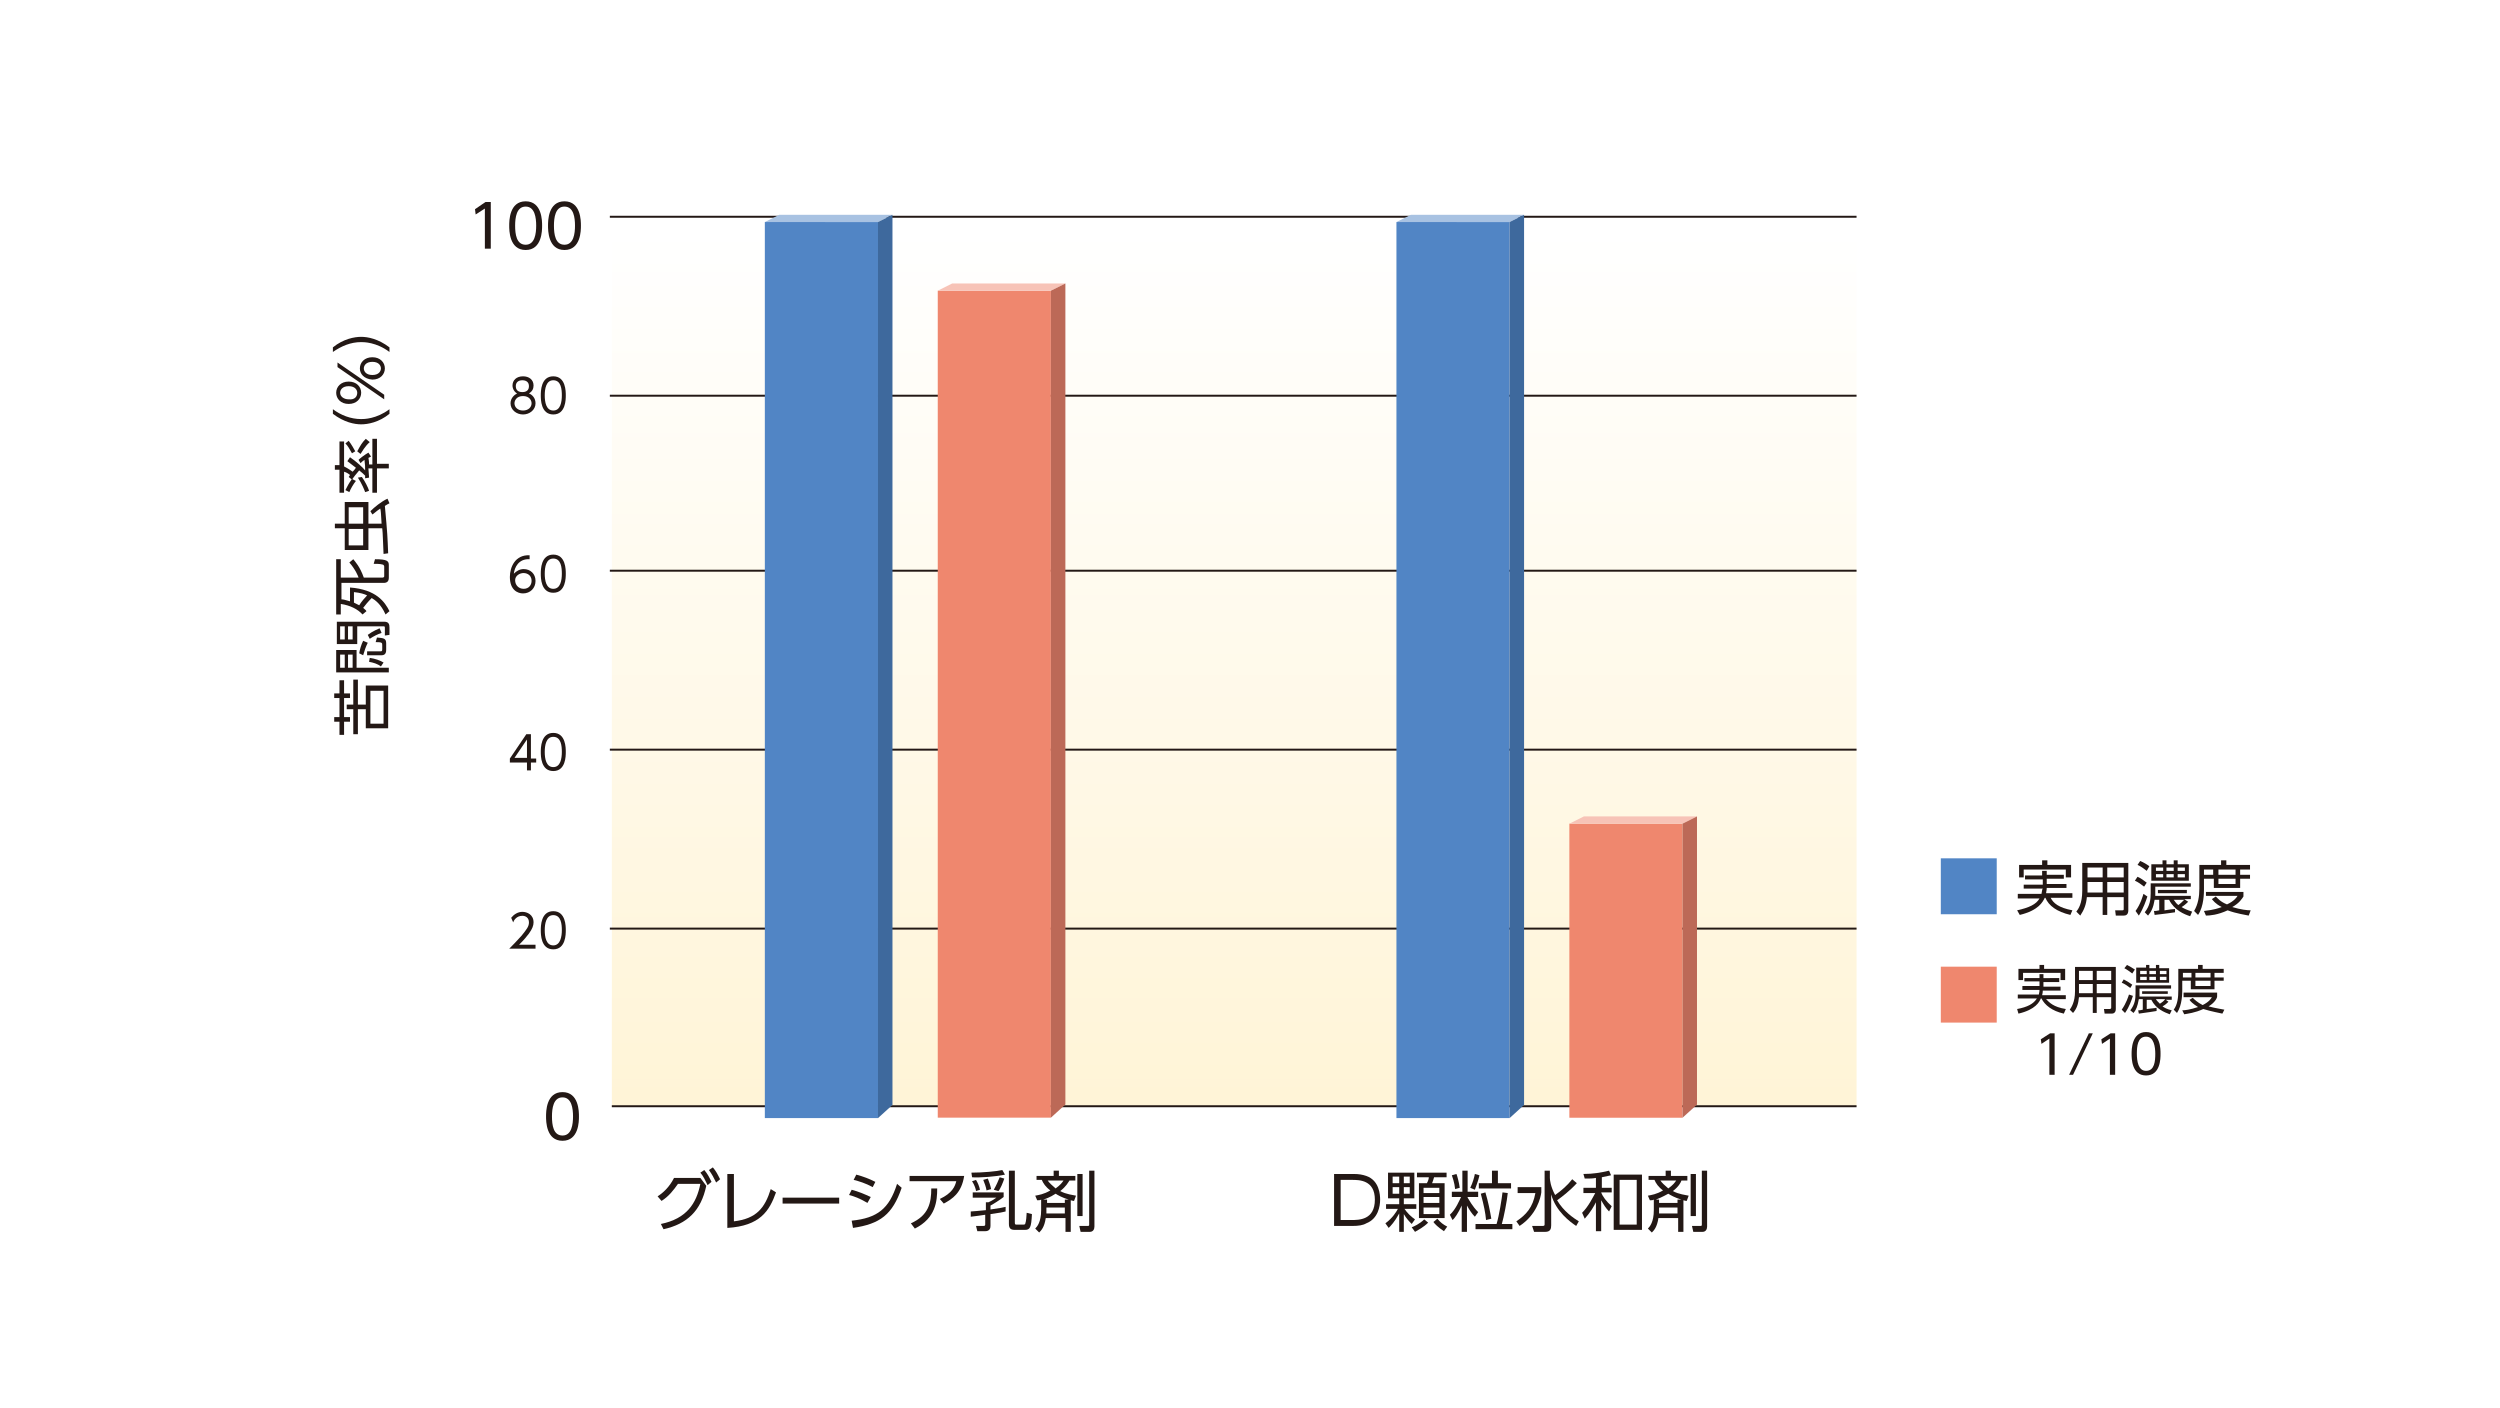 <?xml version="1.0" encoding="utf-8"?>
<!-- Generator: Adobe Illustrator 21.1.0, SVG Export Plug-In . SVG Version: 6.00 Build 0)  -->
<!DOCTYPE svg PUBLIC "-//W3C//DTD SVG 1.1//EN" "http://www.w3.org/Graphics/SVG/1.1/DTD/svg11.dtd">
<svg version="1.1" id="レイヤー_1" xmlns="http://www.w3.org/2000/svg" xmlns:xlink="http://www.w3.org/1999/xlink" x="0px"
	 y="0px" viewBox="0 0 380 214" style="enable-background:new 0 0 380 214;" xml:space="preserve">
<style type="text/css">
	.st0{fill:#FFFFFF;}
	.st1{fill:url(#長方形_360_1_);}
	.st2{enable-background:new    ;}
	.st3{fill:#231815;}
	.st4{fill:none;stroke:#231815;stroke-width:0.3;stroke-miterlimit:10;}
	.st5{fill:#5185C5;}
	.st6{fill:#A8C2E2;}
	.st7{fill:#3E699D;}
	.st8{fill:#EF876E;}
	.st9{fill:#F7C3B7;}
	.st10{fill:#BC6957;}
</style>
<g id="p07-02" transform="translate(-657 -390)">
	<rect id="長方形_355" x="657" y="390" class="st0" width="380" height="214"/>
	
		<linearGradient id="長方形_360_1_" gradientUnits="userSpaceOnUse" x1="429.71" y1="1490.403" x2="429.71" y2="1491.405" gradientTransform="matrix(189.239 0 0 -135.37 -80473.258 202315.062)">
		<stop  offset="0" style="stop-color:#FFF4D6"/>
		<stop  offset="1" style="stop-color:#FFFFFF"/>
	</linearGradient>
	<rect id="長方形_360" x="750" y="422.8" class="st1" width="189.2" height="135.4"/>
	<g class="st2">
		<path class="st3" d="M740,559.7c0-0.7,0-3.7,2.5-3.7c2.5,0,2.5,3,2.5,3.7s0,3.7-2.5,3.7C740,563.4,740,560.4,740,559.7z
			 M744.1,559.7c0-1.2-0.2-2.9-1.6-2.9c-1.4,0-1.6,1.7-1.6,2.9c0,1.3,0.2,2.9,1.6,2.9C743.9,562.6,744.1,560.9,744.1,559.7z"/>
	</g>
	<g class="st2">
		<path class="st3" d="M738.4,533.6v0.6h-4c0.4-0.4,1.2-1.2,1.9-2c0.8-1,1.1-1.4,1.1-2c0-0.7-0.5-1-1-1c-0.9,0-1.3,0.7-1.4,1
			l-0.3-0.7c0.4-0.5,1-0.9,1.7-0.9c0.7,0,1.7,0.4,1.7,1.6c0,0.5-0.2,1-0.7,1.7c-0.3,0.4-0.7,0.9-1.5,1.7H738.4z"/>
		<path class="st3" d="M739.2,531.4c0-0.6,0-2.9,1.9-2.9c1.9,0,1.9,2.3,1.9,2.9c0,0.6,0,2.9-1.9,2.9
			C739.2,534.3,739.2,532,739.2,531.4z M742.4,531.4c0-0.9-0.1-2.3-1.3-2.3c-1.1,0-1.3,1.3-1.3,2.3c0,1,0.2,2.3,1.3,2.3
			C742.2,533.7,742.4,532.3,742.4,531.4z"/>
	</g>
	<g class="st2">
		<path class="st3" d="M737.1,507.1v-1.2h-2.6v-0.6l2.5-3.7h0.7v3.7h0.8v0.6h-0.8v1.2H737.1z M735.2,505.2h1.9v-2.8L735.2,505.2z"/>
		<path class="st3" d="M739.2,504.3c0-0.6,0-2.9,1.9-2.9c1.9,0,1.9,2.3,1.9,2.9c0,0.6,0,2.9-1.9,2.9
			C739.2,507.2,739.2,504.9,739.2,504.3z M742.4,504.3c0-0.9-0.1-2.3-1.3-2.3c-1.1,0-1.3,1.3-1.3,2.3c0,1,0.2,2.3,1.3,2.3
			C742.2,506.6,742.4,505.3,742.4,504.3z"/>
	</g>
	<g class="st2">
		<path class="st3" d="M737.5,475c-1.7-0.1-2.3,1.3-2.4,2.2c0.4-0.4,0.9-0.7,1.5-0.7c1,0,1.8,0.7,1.8,1.8c0,1.1-0.8,1.9-1.9,1.9
			c-0.8,0-2-0.5-2-2.5c0-1.5,0.8-3.4,3-3.3V475z M736.6,477.1c-0.6,0-1.3,0.4-1.3,1.1c0,0.7,0.5,1.3,1.3,1.3c0.8,0,1.2-0.6,1.2-1.2
			C737.8,477.2,736.8,477.1,736.6,477.1z"/>
		<path class="st3" d="M739.2,477.2c0-0.6,0-2.9,1.9-2.9s1.9,2.3,1.9,2.9c0,0.6,0,2.9-1.9,2.9S739.2,477.8,739.2,477.2z
			 M742.4,477.2c0-0.9-0.1-2.3-1.3-2.3c-1.1,0-1.3,1.3-1.3,2.3c0,1,0.2,2.3,1.3,2.3C742.2,479.5,742.4,478.2,742.4,477.2z"/>
	</g>
	<g class="st2">
		<path class="st3" d="M738.4,451.3c0,1-0.9,1.7-1.9,1.7s-1.9-0.7-1.9-1.7c0-0.8,0.6-1.3,1-1.5c-0.4-0.2-0.7-0.7-0.7-1.2
			c0-0.8,0.6-1.4,1.6-1.4c0.9,0,1.6,0.5,1.6,1.4c0,0.5-0.2,0.9-0.7,1.2C737.9,450,738.4,450.5,738.4,451.3z M737.8,451.3
			c0-0.4-0.3-1.1-1.3-1.1c-1,0-1.3,0.7-1.3,1.1c0,0.6,0.5,1.1,1.3,1.1S737.8,451.9,737.8,451.3z M737.4,448.7c0-0.6-0.4-0.9-1-0.9
			s-1,0.3-1,0.9c0,0.3,0.1,0.9,1,0.9S737.4,449,737.4,448.7z"/>
		<path class="st3" d="M739.2,450.1c0-0.6,0-2.9,1.9-2.9s1.9,2.3,1.9,2.9c0,0.6,0,2.9-1.9,2.9S739.2,450.7,739.2,450.1z
			 M742.4,450.1c0-0.9-0.1-2.3-1.3-2.3c-1.1,0-1.3,1.3-1.3,2.3c0,1,0.2,2.3,1.3,2.3C742.2,452.4,742.4,451.1,742.4,450.1z"/>
	</g>
	<g class="st2">
		<path class="st3" d="M730.8,420.7h0.8v7.1h-0.9v-6.1l-1.4,0.9l-0.1-0.8L730.8,420.7z"/>
		<path class="st3" d="M734.4,424.3c0-0.7,0-3.7,2.5-3.7c2.5,0,2.5,3,2.5,3.7s0,3.7-2.5,3.7C734.4,428,734.4,425,734.4,424.3z
			 M738.5,424.3c0-1.2-0.2-2.9-1.6-2.9c-1.4,0-1.6,1.7-1.6,2.9c0,1.3,0.2,2.9,1.6,2.9C738.3,427.2,738.5,425.5,738.5,424.3z"/>
		<path class="st3" d="M740.3,424.3c0-0.7,0-3.7,2.5-3.7c2.5,0,2.5,3,2.5,3.7s0,3.7-2.5,3.7C740.3,428,740.3,425,740.3,424.3z
			 M744.4,424.3c0-1.2-0.2-2.9-1.6-2.9c-1.4,0-1.6,1.7-1.6,2.9c0,1.3,0.2,2.9,1.6,2.9C744.2,427.2,744.4,425.5,744.4,424.3z"/>
	</g>
	<g id="グループ化_980" transform="translate(749.695 422.948)">
		<path id="パス_617" class="st4" d="M0,0h189.5 M0,27.2h189.5 M0,53.8h189.5 M0,81h189.5 M0,108.2h189.5"/>
		<line id="線_121" class="st4" x1="0.3" y1="135.2" x2="189.5" y2="135.2"/>
	</g>
	<g class="st2">
		<path class="st3" d="M708.6,499.7h-0.8V499h0.8v-2.9h-0.8v-0.7h0.8v-2h0.7v2h0.9v0.7h-0.9v2.9h0.9v0.7h-0.9v2h-0.7V499.7z
			 M711.4,493.3v3.8h1.2v-2.9h3.4v6.5h-3.4v-2.9h-1.2v3.8h-0.7v-3.8h-1v-0.7h1v-3.8H711.4z M713.3,495v5h2v-5H713.3z"/>
		<path class="st3" d="M715.4,484.5c0.7,0,0.8,0.4,0.8,0.9v1.1l-0.7,0.1v-1.1c0-0.3,0-0.3-0.3-0.3h-3.9v2.7h-3.1v-3.4H715.4z
			 M708.1,488.8h3.1v2.7h4.9v0.7h-8V488.8z M708.7,487.2h0.7v-2h-0.7V487.2z M708.7,491.5h0.7v-2h-0.7V491.5z M709.9,487.2h0.7v-2
			h-0.7V487.2z M709.9,491.5h0.7v-2h-0.7V491.5z M712.9,487.7c-0.3,0.6-0.5,1.2-0.7,1.9l-0.6-0.3c0.1-0.6,0.3-1.3,0.6-1.9
			L712.9,487.7z M715,486.2c-0.6,0.2-1.2,0.5-1.8,0.9l-0.3-0.6c0.8-0.6,1.6-0.9,1.8-1L715,486.2z M714.8,489c0.2,0,0.3,0,0.3-0.3
			v-0.6c0-0.4,0-0.5-1-0.5l0.2-0.7c1,0.1,1.4,0.1,1.4,0.9v0.9c0,0.3,0,0.9-0.7,0.9h-2.2V489H714.8z M713.2,490
			c0.8,0.1,1.6,0.4,2.1,0.7l-0.4,0.6c-0.5-0.4-1.2-0.6-1.8-0.7L713.2,490z"/>
		<path class="st3" d="M712.1,483.4c-0.7-0.8-1.9-1.4-3.3-1.6v1.6h-0.7V475h0.7v2.8h2.7c0-0.1-0.5-1.3-1.4-2.3l0.6-0.5
			c0.3,0.4,1,1.1,1.6,2.8h2.8c0.2,0,0.3-0.1,0.3-0.2v-1.5c0-0.1-0.1-0.3-0.3-0.3c-0.3-0.1-1-0.1-1.3-0.1l0.2-0.7
			c1.9,0,2.1,0.3,2.1,0.9v1.9c0,0.6-0.3,0.8-0.8,0.8h-6.4v2.5c0.3,0,0.6,0.1,1.3,0.3v-2.1c4,0.3,5.3,2.2,6,3.6l-0.6,0.5
			c-0.7-1.6-1.6-2.2-2.1-2.5c-0.6,0.6-1,1.1-1.3,1.5c0.2,0.2,0.4,0.3,0.5,0.5L712.1,483.4z M710.8,481.6c0.4,0.2,0.6,0.3,0.8,0.4
			c0.3-0.5,0.9-1.2,1.2-1.5c-0.4-0.2-1-0.4-2-0.5V481.6z"/>
		<path class="st3" d="M713.3,467.7c0.6-0.6,1.7-1.5,2.6-1.9l0.3,0.7c-0.2,0.1-0.4,0.2-0.7,0.4c0.4,4.3,0.4,4.7,0.5,7.2l-0.7,0.1
			c-0.1-1.9-0.1-3.1-0.2-3.9H713v3.3h-3.6v-3.3h-1.5v-0.7h1.5v-3.3h3.6v3.3h2c-0.1-1.7-0.1-1.9-0.2-2.3c-0.6,0.4-1,0.8-1.2,0.9
			L713.3,467.7z M710,467.1v2.5h2.2v-2.5H710z M710,470.4v2.5h2.2v-2.5H710z"/>
		<path class="st3" d="M713.6,460.5v-3.8h0.7v3.8h1.8v0.7h-1.8v3.7h-0.7v-3.7H713c0,0.2,0.1,1.3,0.1,1.4l-0.6,0.1c0-0.2,0-0.2,0-0.4
			c-0.2-0.2-0.5-0.5-0.9-0.8c-0.6,0.7-0.9,1.1-1.1,1.4l-0.5-0.4c0.1-0.1,0.1-0.2,0.2-0.3c-0.1-0.1-0.5-0.4-0.9-0.5v3.2h-0.7v-3.5
			h-0.7v-0.7h0.7v-3.6h0.7v3.8c0.2,0.1,0.6,0.3,1.3,0.8c0.2-0.2,0.3-0.3,0.5-0.6c-0.7-0.5-1-0.8-1.3-1l0.4-0.6c0.9,0.6,2,1.6,2.3,2
			c0-0.6,0-0.8-0.1-1.6c-0.3,0.2-0.4,0.3-0.6,0.5l-0.3-0.5c0.2-0.2,0.8-0.7,1.5-1.1l0.4,0.6c-0.2,0.1-0.2,0.1-0.4,0.2
			c0,0.1,0.1,0.4,0.1,1H713.6z M710.5,458.9c-0.4-0.7-0.6-1.1-1-1.5l0.5-0.4c0.4,0.5,0.9,1.4,1,1.6L710.5,458.9z M711.1,463.1
			c-0.4,0.5-0.8,1.2-1,1.7l-0.6-0.3c0.3-0.6,0.5-1,1-1.7L711.1,463.1z M713.2,457.2c-0.7,0.6-1.2,1.5-1.4,1.8l-0.5-0.4
			c0.5-0.9,0.7-1.3,1.3-1.9L713.2,457.2z M712.5,464.8c-0.1-0.3-0.5-1.3-1.1-2.2l0.6-0.1c0.4,0.5,1,1.7,1.1,2.1L712.5,464.8z"/>
		<path class="st3" d="M716.2,452.9c-1.6,1.3-3.3,1.6-4.3,1.6c-1,0-2.6-0.3-4.3-1.6v-0.7c1.2,0.9,2.7,1.5,4.3,1.5
			c0.4,0,2.3,0,4.3-1.5V452.9z"/>
		<path class="st3" d="M708.1,449.7c0-0.9,0.7-1.7,1.9-1.7c1.2,0,1.9,0.8,1.9,1.7c0,0.9-0.7,1.7-1.9,1.7
			C708.8,451.4,708.1,450.6,708.1,449.7z M708.3,445.8v-0.7l7.1,4.9v0.7L708.3,445.8z M711.3,449.7c0-0.4-0.3-1-1.3-1
			c-1,0-1.3,0.6-1.3,1c0,0.6,0.6,1,1.3,1C711,450.8,711.3,450.2,711.3,449.7z M711.7,446c0-0.9,0.7-1.7,1.9-1.7
			c1.2,0,1.9,0.8,1.9,1.7c0,0.9-0.7,1.7-1.9,1.7C712.3,447.6,711.7,446.8,711.7,446z M714.9,446c0-0.4-0.3-1-1.3-1
			c-1,0-1.3,0.6-1.3,1c0,0.4,0.3,1,1.3,1C714.6,447,714.9,446.4,714.9,446z"/>
		<path class="st3" d="M716.2,443.5c-2-1.5-3.9-1.5-4.3-1.5c-1.6,0-3,0.6-4.3,1.5v-0.7c1.6-1.3,3.3-1.6,4.3-1.6c1,0,2.6,0.3,4.3,1.6
			V443.5z"/>
	</g>
	<g id="グループ化_987" transform="translate(756.554 422.649)">
		<g id="グループ化_981" transform="translate(0 144.694)">
			<g class="st2">
				<path class="st3" d="M0.9,8.7c3.9-0.8,5.4-3.1,6-6.1H3.5c-0.7,1-1.4,1.9-2.5,2.6L0.4,4.5C1.2,4,2.2,3.1,2.9,1.7h4l0.9,1.2
					C7,6.7,4.9,8.7,1.3,9.5L0.9,8.7z M7.5,0.5c0.5,0.6,0.7,1,1.1,1.8L8,2.8C7.6,2,7.4,1.5,6.9,0.9L7.5,0.5z M8.8,0.1
					c0.5,0.6,0.7,1,1.1,1.8L9.3,2.4C8.9,1.6,8.7,1.2,8.2,0.5L8.8,0.1z"/>
				<path class="st3" d="M12,8.3c3.4-0.4,4.7-2,5.6-4.9l0.8,0.5c-1,2.8-2.4,5.1-7.4,5.4V1.1H12V8.3z"/>
				<path class="st3" d="M28,4.7v0.9h-8.6V4.7H28z"/>
				<path class="st3" d="M32.3,5.5c-1.2-0.7-2-1-2.8-1.2l0.4-0.8c1.1,0.3,1.8,0.6,2.9,1.1L32.3,5.5z M29.9,8.2
					c3.9-0.4,5.7-1.8,6.9-5.6l0.7,0.6c-1.4,4.1-3.3,5.5-7.4,6.1L29.9,8.2z M33.1,3.1C32,2.5,31,2.2,30.2,2l0.4-0.8
					c1.1,0.3,1.9,0.6,2.9,1.1L33.1,3.1z"/>
				<path class="st3" d="M47,1.4c-0.4,2.6-1.8,3.5-3.1,4.2l-0.6-0.7C45.2,4,45.6,3,45.8,2.2h-7.1V1.4H47z M38.9,8.6
					C41.6,7.4,42,5.5,42,3.3l0.9,0c0,1.9-0.2,4.5-3.4,6.1L38.9,8.6z"/>
				<path class="st3" d="M53.3,6.8C52.9,6.9,52.5,7,51,7.2V9c0,0.3-0.1,0.8-0.8,0.8H49L48.8,9l1.1,0c0.3,0,0.3-0.1,0.3-0.3V7.3
					c-0.5,0.1-1.5,0.2-2.2,0.3L48,6.8c0.4,0,1.1-0.1,2.3-0.2V5.4h0.4c0.2-0.1,0.5-0.2,1.2-0.7h-3.6V3.9H53v0.7
					c-0.5,0.4-1.6,1.1-2,1.3v0.6c1.4-0.2,1.9-0.3,2.3-0.4L53.3,6.8z M48.1,0.9c1.7,0,3.9-0.2,4.7-0.4l0.4,0.7c-1.3,0.3-4,0.5-5,0.4
					L48.1,0.9z M48.8,3.7c0-0.2-0.2-0.9-0.6-1.5L48.8,2c0.3,0.5,0.5,1,0.6,1.5L48.8,3.7z M50.4,3.6C50.3,3,50.1,2.5,49.9,2l0.7-0.2
					c0.2,0.5,0.4,1.1,0.5,1.6L50.4,3.6z M51.5,3.5c0.4-0.7,0.7-1.4,0.9-1.9l0.7,0.2c-0.2,0.6-0.6,1.6-0.9,1.9L51.5,3.5z M54.7,0.6
					v7.9c0,0.3,0.1,0.3,0.3,0.3h0.9c0.2,0,0.4,0,0.4-0.2c0.1-0.2,0.2-1.2,0.2-1.6l0.8,0.2c-0.1,2.1-0.3,2.4-1.1,2.4h-1.5
					c-0.6,0-0.9-0.2-0.9-0.9V0.6H54.7z"/>
				<path class="st3" d="M59.4,7.8c-0.2,1.4-0.7,1.9-1,2.2l-0.6-0.6c0.3-0.3,0.9-1,0.9-2.8V5c-0.2,0.1-0.3,0.1-0.6,0.1l-0.3-0.7
					c0.5-0.1,1.3-0.2,2.3-0.8c-0.7-0.5-1.1-1.1-1.3-1.6H58V1.4h2.6V0.6h0.8v0.8h2.5v0.7H63c-0.2,0.3-0.5,0.9-1.4,1.6
					c0.9,0.5,2,0.6,2.4,0.7l-0.3,0.8c-0.2,0-0.4-0.1-0.5-0.1v4.8h-0.8V7.8H59.4z M62.3,5.5V5h0.6c-1-0.3-1.7-0.7-2-0.9
					C60,4.7,59.3,4.9,59,5h0.6v0.5H62.3z M59.5,6.2v0.4c0,0.3,0,0.4,0,0.5h2.8V6.2H59.5z M59.7,2.1c0.2,0.3,0.6,0.7,1.2,1.2
					c0.7-0.5,1-0.9,1.2-1.2H59.7z M65,1.1v6.4h-0.8V1.1H65z M66.8,0.6v8.5c0,0.4-0.2,0.8-0.7,0.8h-1.4L64.5,9l1.3,0
					C66,9,66,8.9,66,8.8V0.6H66.8z"/>
			</g>
		</g>
		<g id="グループ化_986" transform="translate(16.701)">
			<g id="グループ化_985" transform="translate(0)">
				<g id="グループ化_984">
					<g id="グループ化_982">
						<rect id="長方形_502" x="0" y="1.1" class="st5" width="17.2" height="136.2"/>
						<path id="パス_618" class="st6" d="M0,1.1L2.2,0h17.2l-2.2,1.1H0z"/>
						<path id="パス_619" class="st7" d="M19.4,0v135.3l-2.2,2V1.1L19.4,0z"/>
					</g>
					<g id="グループ化_983" transform="translate(26.284 10.435)">
						<rect id="長方形_503" x="0" y="1.1" class="st8" width="17.2" height="125.7"/>
						<path id="パス_620" class="st9" d="M0,1.1L2.2,0h17.2l-2.2,1.1H0z"/>
						<path id="パス_621" class="st10" d="M19.4,0v124.8l-2.2,2V1.1L19.4,0z"/>
					</g>
				</g>
			</g>
		</g>
	</g>
	<g id="グループ化_994" transform="translate(859.18 422.649)">
		<g id="グループ化_988" transform="translate(0 144.694)">
			<g class="st2">
				<path class="st3" d="M0.6,1.1h2.9c0.9,0,1.4,0.1,2,0.3c2,0.7,2.1,2.9,2.1,3.6c0,1-0.3,2.9-2.1,3.6C5,8.9,4.3,9,3.4,9H0.6V1.1z
					 M1.6,8.1h1.6c1.2,0,3.6,0,3.6-3.1C6.8,2,4.4,2,3.3,2H1.6V8.1z"/>
				<path class="st3" d="M12.4,8.7c-0.3-0.3-0.8-0.8-1.2-1.5v2.7h-0.7V7.1C9.8,8.4,9.2,9,8.9,9.3L8.4,8.6c1.1-0.8,1.7-1.8,1.9-2.2
					H8.5V5.7h2V4.8H8.8V0.9h4v3.9h-1.6v0.9h1.9v0.7h-1.8C11.7,7,12.3,7.6,12.9,8L12.4,8.7z M10.5,1.5h-1v1h1V1.5z M10.5,3.1h-1v1h1
					V3.1z M12.1,1.5h-0.9v1h0.9V1.5z M12.1,3.1h-0.9v1h0.9V3.1z M12.4,9.2c0.3-0.1,1.2-0.5,1.9-1.2l0.6,0.5c-0.7,0.7-1.5,1.1-2,1.4
					L12.4,9.2z M17.7,0.9v0.7h-1.9c-0.1,0.3-0.2,0.7-0.3,0.9h1.9v5.3h-3.9V2.5h1.2C14.9,2.2,15,1.8,15,1.6h-1.8V0.9H17.7z M16.6,3.2
					h-2.4V4h2.4V3.2z M16.6,4.6h-2.4v0.9h2.4V4.6z M16.6,6.2h-2.4v1h2.4V6.2z M16.3,7.9c0.5,0.6,0.9,0.9,1.5,1.2l-0.5,0.7
					c-0.9-0.6-1.4-1.1-1.6-1.4L16.3,7.9z"/>
				<path class="st3" d="M18.5,4.6V3.8h1.6V0.6h0.8v3.2h1.6v0.8h-1.6v0.1c0.2,0.3,0.7,1.3,1.6,2.2l-0.5,0.7c-0.5-0.5-0.8-1-1.2-1.7
					v4h-0.8v-4c-0.5,1.1-1.1,2-1.4,2.2l-0.4-0.8c0.9-0.8,1.5-2.3,1.7-2.7H18.5z M19,3.4c-0.1-1-0.4-1.8-0.5-2.1l0.7-0.2
					c0.1,0.2,0.4,1.3,0.5,2.1L19,3.4z M21.3,3.2c0.4-0.8,0.6-1.6,0.7-2.1l0.7,0.2c-0.2,0.9-0.5,1.6-0.7,2.2L21.3,3.2z M25.3,8.7
					c0.4-1.3,0.8-3.9,0.9-4.8L27,4c-0.1,1.1-0.6,3.7-0.9,4.7h1.6v0.8h-5.6V8.7H25.3z M25.5,0.6v1.9h2v0.8h-4.9V2.5h2V0.6H25.5z
					 M23.7,8.1c-0.1-1.1-0.3-2.1-0.8-4l0.7-0.2c0.4,1.3,0.7,2.8,0.9,4L23.7,8.1z"/>
				<path class="st3" d="M32.1,3.1v0.8c-0.1,0.8-0.7,3.4-3.3,5.1l-0.5-0.7c1.5-1,2.5-2.1,2.9-4.3h-2.7V3.1H32.1z M37.4,9
					c-0.9-0.6-3.1-2.2-3.8-4.8v4.7c0,0.5-0.1,1-0.9,1h-1.7L30.7,9h1.6c0.3,0,0.3-0.1,0.3-0.3V0.6h0.8v1.1c0,0.3,0.1,1.3,0.8,2.6
					c1-0.7,1.9-1.5,2.6-2.4l0.7,0.6c-1.1,1.2-2.3,2.1-3,2.6c1,1.7,2.5,2.7,3.3,3.2L37.4,9z"/>
				<path class="st3" d="M41.2,3.2h1.6v0.7h-1.6v0C41.4,4.5,42,5.3,42.8,6l-0.4,0.8c-0.5-0.5-0.8-1-1.2-1.7v4.7h-0.8V5.4
					c-0.3,0.6-0.8,1.5-1.7,2.5L38.3,7c1-1,1.6-2.3,2-3h-1.8V3.2h1.9V1.7c-0.5,0.1-0.9,0.1-1.7,0.1l-0.2-0.7c1.5,0,2.6-0.2,3.9-0.5
					l0.3,0.7c-0.5,0.1-0.9,0.2-1.4,0.3V3.2z M47.4,9.6h-4.3V1.2h4.3V9.6z M46.6,2H44v6.8h2.6V2z"/>
				<path class="st3" d="M49.9,7.8c-0.2,1.4-0.7,1.9-1,2.2l-0.6-0.6c0.3-0.3,0.9-1,0.9-2.8V5c-0.2,0.1-0.3,0.1-0.6,0.1l-0.3-0.7
					c0.5-0.1,1.3-0.2,2.3-0.8c-0.7-0.5-1.1-1.1-1.3-1.6h-0.9V1.4h2.6V0.6h0.8v0.8h2.5v0.7h-0.9C53.3,2.4,53,3,52.1,3.7
					c0.9,0.5,2,0.6,2.4,0.7l-0.3,0.8c-0.2,0-0.4-0.1-0.5-0.1v4.8h-0.8V7.8H49.9z M52.8,5.5V5h0.6c-1-0.3-1.7-0.7-2-0.9
					c-0.9,0.5-1.6,0.8-1.9,0.9H50v0.5H52.8z M50,6.2v0.4c0,0.3,0,0.4,0,0.5h2.8V6.2H50z M50.2,2.1c0.2,0.3,0.6,0.7,1.2,1.2
					c0.7-0.5,1-0.9,1.2-1.2H50.2z M55.6,1.1v6.4h-0.8V1.1H55.6z M57.3,0.6v8.5c0,0.4-0.2,0.8-0.7,0.8h-1.4L55,9l1.3,0
					c0.2,0,0.2-0.1,0.2-0.2V0.6H57.3z"/>
			</g>
		</g>
		<g id="グループ化_993" transform="translate(10.079)">
			<g id="グループ化_992" transform="translate(0)">
				<g id="グループ化_991">
					<g id="グループ化_989">
						<rect id="長方形_504" x="0" y="1.1" class="st5" width="17.2" height="136.2"/>
						<path id="パス_622" class="st6" d="M0,1.1L2.2,0h17.2l-2.2,1.1H0z"/>
						<path id="パス_623" class="st7" d="M19.4,0v135.3l-2.2,2V1.1L19.4,0z"/>
					</g>
					<g id="グループ化_990" transform="translate(26.284 91.448)">
						<rect id="長方形_505" x="0" y="1.1" class="st8" width="17.2" height="44.7"/>
						<path id="パス_624" class="st9" d="M0,1.1L2.2,0h17.2l-2.2,1.1H0z"/>
						<path id="パス_625" class="st10" d="M19.4,0v43.8l-2.2,2V1.1L19.4,0z"/>
					</g>
				</g>
			</g>
		</g>
	</g>
	<g id="グループ化_999" transform="translate(952.003 520.369)">
		<g id="グループ化_996" transform="translate(0)">
			<g id="グループ化_995" transform="translate(0 0.096)">
				<rect id="長方形_506" x="0" y="0" class="st5" width="8.5" height="8.5"/>
			</g>
			<g class="st2">
				<path class="st3" d="M12.8,3.3V2.7h2.6V2h0.7v0.6h2.6v0.6h-2.6v0.8h3v0.6h-3c0,0.4-0.1,0.6-0.1,0.8h4v0.7h-3.3
					C17.1,6.9,17.9,7.6,20,8l-0.3,0.7c-2.1-0.5-3.3-1.4-3.8-2.6h-0.1c-0.3,0.6-0.9,1.9-3.8,2.6L11.6,8c1.8-0.4,2.9-0.9,3.4-1.8h-3.3
					V5.5h3.6c0.1-0.5,0.1-0.7,0.2-0.8h-2.9V4.1h2.9V3.3H12.8z M16.2,0.4v0.7h3.6V3H19V1.8h-6.4V3h-0.7V1.1h3.5V0.4H16.2z"/>
				<path class="st3" d="M28.5,8c0,0.7-0.4,0.8-0.7,0.8h-1.2L26.5,8l1.1,0c0.2,0,0.2-0.1,0.2-0.2V6h-2.5v2.7h-0.7V6h-2.4
					c-0.1,1.1-0.4,1.9-1,2.8l-0.6-0.6c0.3-0.4,0.9-1.2,0.9-3.2V0.8h7V8z M24.6,3.7h-2.3v1.1c0,0.1,0,0.1,0,0.5h2.3V3.7z M24.6,1.5
					h-2.3V3h2.3V1.5z M27.8,1.5h-2.5V3h2.5V1.5z M27.8,3.7h-2.5v1.6h2.5V3.7z"/>
				<path class="st3" d="M30.9,4.4c-0.4-0.3-0.9-0.7-1.4-0.9l0.4-0.6c0.5,0.2,1,0.6,1.4,0.9L30.9,4.4z M29.6,8.1
					c0.8-1.1,1.1-2.3,1.2-2.6l0.6,0.4c-0.2,0.6-0.6,1.8-1.3,2.9L29.6,8.1z M31.3,2c-0.4-0.3-0.9-0.7-1.4-0.9l0.4-0.6
					c0.5,0.2,1,0.5,1.4,0.8L31.3,2z M37.6,6.7c-0.4,0.4-0.8,0.7-1,0.8c0.3,0.2,0.7,0.4,1.6,0.7l-0.3,0.7c-0.9-0.3-2.4-0.9-3.2-2.5
					h-0.7V8c0.7-0.1,1.3-0.2,1.6-0.2l0,0.5c-0.7,0.1-1.3,0.2-3.1,0.4l-0.1-0.6c0.2,0,0.4,0,0.8-0.1V6.4h-0.7c-0.2,1.2-0.5,1.8-1,2.4
					L31,8.3c0.8-1,0.9-2,0.9-2.9V3.9H38v0.5h-5.4v1.4H38v0.5H37L37.6,6.7z M37.8,3.5H32V1h1.7V0.4h0.6V1h1.1V0.4H36V1h1.7V3.5z
					 M33.8,1.5h-1.1V2h1.1V1.5z M33.8,2.5h-1.1V3h1.1V2.5z M37.4,5.4H33V4.9h4.4V5.4z M35.4,1.5h-1.1V2h1.1V1.5z M35.4,2.5h-1.1V3
					h1.1V2.5z M35.4,6.4c0.2,0.2,0.3,0.5,0.7,0.8c0.3-0.2,0.6-0.5,0.9-0.8H35.4z M37.1,1.5H36V2h1.1V1.5z M37.1,2.5H36V3h1.1V2.5z"
					/>
				<path class="st3" d="M42.6,1.1V0.4h0.8v0.7H47v0.7h-1.5v0.8H47v0.6h-1.5v1.4h-4V3.2H40v1.6c0,0.5,0,2.6-0.9,3.9l-0.6-0.6
					c0.6-1,0.8-2.2,0.8-3.4V1.1H42.6z M46.8,8.8c-0.4-0.1-1.9-0.3-3.2-0.8c-1.5,0.7-2.7,0.8-3.3,0.8L40,8.1c0.5-0.1,1.4-0.1,2.7-0.6
					c-1-0.5-1.3-1-1.5-1.2l0.6-0.4c0.3,0.3,0.7,0.8,1.7,1.2c1.1-0.5,1.5-1.1,1.6-1.3h-4.8V5.2H46v0.7c-0.2,0.3-0.6,1-1.7,1.6
					C45.6,7.9,46.6,8,47.1,8L46.8,8.8z M41.5,1.8H40v0.8h1.4V1.8z M44.8,1.8h-2.6v0.8h2.6V1.8z M44.8,3.2h-2.6V4h2.6V3.2z"/>
			</g>
		</g>
		<g id="グループ化_998" transform="translate(0 16.002)">
			<g id="グループ化_997" transform="translate(0 0.564)">
				<rect id="長方形_507" x="0" y="0" class="st8" width="8.5" height="8.5"/>
			</g>
			<g class="st2">
				<path class="st3" d="M12.7,2.8V2.3H15V1.7h0.6v0.6H18v0.6h-2.4v0.7h2.6v0.6h-2.7c0,0.4-0.1,0.6-0.1,0.7H19v0.6h-3
					C16.5,6,17.1,6.7,19,7l-0.3,0.7c-1.8-0.4-2.9-1.3-3.4-2.3h-0.1c-0.2,0.5-0.8,1.7-3.4,2.3L11.6,7c1.6-0.3,2.5-0.8,3-1.6h-2.9V4.8
					h3.2c0.1-0.4,0.1-0.6,0.1-0.7h-2.6V3.5H15V2.8H12.7z M15.7,0.3v0.6h3.2v1.7h-0.7V1.5h-5.7v1.1h-0.7V0.9H15V0.3H15.7z"/>
				<path class="st3" d="M26.6,7c0,0.6-0.4,0.7-0.6,0.7h-1.1L24.8,7l0.9,0c0.1,0,0.2-0.1,0.2-0.2V5.2h-2.2v2.4h-0.6V5.2H21
					c-0.1,1-0.3,1.7-0.9,2.4l-0.5-0.5c0.2-0.3,0.8-1.1,0.8-2.8V0.6h6.2V7z M23.1,3.2H21v1c0,0.1,0,0.1,0,0.4h2.1V3.2z M23.1,1.2H21
					v1.4h2.1V1.2z M25.9,1.2h-2.2v1.4h2.2V1.2z M25.9,3.2h-2.2v1.4h2.2V3.2z"/>
				<path class="st3" d="M28.8,3.8C28.4,3.5,28,3.2,27.5,3l0.3-0.5c0.4,0.2,0.9,0.5,1.3,0.8L28.8,3.8z M27.5,7.1c0.7-1,1-2,1.1-2.3
					L29.2,5C29,5.6,28.7,6.6,28,7.6L27.5,7.1z M29.1,1.6c-0.4-0.3-0.8-0.6-1.2-0.8l0.4-0.5c0.4,0.2,0.9,0.5,1.2,0.7L29.1,1.6z
					 M34.6,5.9c-0.4,0.4-0.7,0.6-0.9,0.7c0.3,0.2,0.6,0.4,1.4,0.6l-0.3,0.6c-0.8-0.3-2.1-0.8-2.8-2.2h-0.7V7
					c0.6-0.1,1.2-0.1,1.5-0.2l0,0.5c-0.6,0.1-1.2,0.2-2.7,0.4l-0.1-0.5c0.2,0,0.3,0,0.7-0.1V5.5h-0.6c-0.2,1.1-0.4,1.6-0.8,2.1
					l-0.5-0.4c0.7-0.9,0.8-1.7,0.8-2.6V3.4H35v0.5h-4.8v1.2h4.9v0.5h-0.9L34.6,5.9z M34.8,3h-5.1V0.7h1.5V0.3h0.5v0.5h1V0.3h0.5v0.5
					h1.5V3z M31.3,1.2h-1v0.5h1V1.2z M31.3,2.1h-1v0.5h1V2.1z M34.5,4.7h-3.9V4.3h3.9V4.7z M32.7,1.2h-1v0.5h1V1.2z M32.7,2.1h-1
					v0.5h1V2.1z M32.7,5.5c0.1,0.2,0.3,0.4,0.6,0.7c0.3-0.2,0.6-0.4,0.8-0.7H32.7z M34.3,1.2h-1v0.5h1V1.2z M34.3,2.1h-1v0.5h1V2.1z
					"/>
				<path class="st3" d="M39.1,0.9V0.3h0.7v0.6H43v0.6h-1.4v0.7H43v0.5h-1.4V4h-3.6V2.7h-1.3v1.4c0,0.5,0,2.3-0.8,3.5l-0.5-0.5
					c0.6-0.8,0.7-1.9,0.7-3V0.9H39.1z M42.8,7.7c-0.4-0.1-1.6-0.3-2.9-0.7c-1.3,0.6-2.4,0.7-2.9,0.8l-0.3-0.6c0.4,0,1.2-0.1,2.4-0.5
					c-0.8-0.5-1.2-0.9-1.3-1.1l0.5-0.3c0.2,0.2,0.7,0.7,1.5,1.1c1-0.5,1.3-1,1.4-1.2h-4.3V4.5h5.1v0.6C42,5.3,41.7,6,40.7,6.6
					c1.1,0.3,2,0.4,2.4,0.5L42.8,7.7z M38.1,1.5h-1.3v0.7h1.3V1.5z M41,1.5h-2.3v0.7H41V1.5z M41,2.7h-2.3v0.8H41V2.7z"/>
			</g>
			<g class="st2">
				<path class="st3" d="M16.6,10.7h0.7V17h-0.8v-5.5l-1.2,0.8l-0.1-0.7L16.6,10.7z"/>
				<path class="st3" d="M23.1,10.7l-3,6.3h-0.6l3-6.3H23.1z"/>
				<path class="st3" d="M25.8,10.7h0.7V17h-0.8v-5.5l-1.2,0.8l-0.1-0.7L25.8,10.7z"/>
				<path class="st3" d="M29,13.8c0-0.6,0-3.3,2.2-3.3s2.2,2.6,2.2,3.3s0,3.3-2.2,3.3S29,14.5,29,13.8z M32.6,13.8
					c0-1-0.2-2.6-1.4-2.6c-1.3,0-1.4,1.5-1.4,2.6c0,1.1,0.2,2.6,1.4,2.6C32.5,16.4,32.6,14.9,32.6,13.8z"/>
			</g>
		</g>
	</g>
</g>
</svg>
